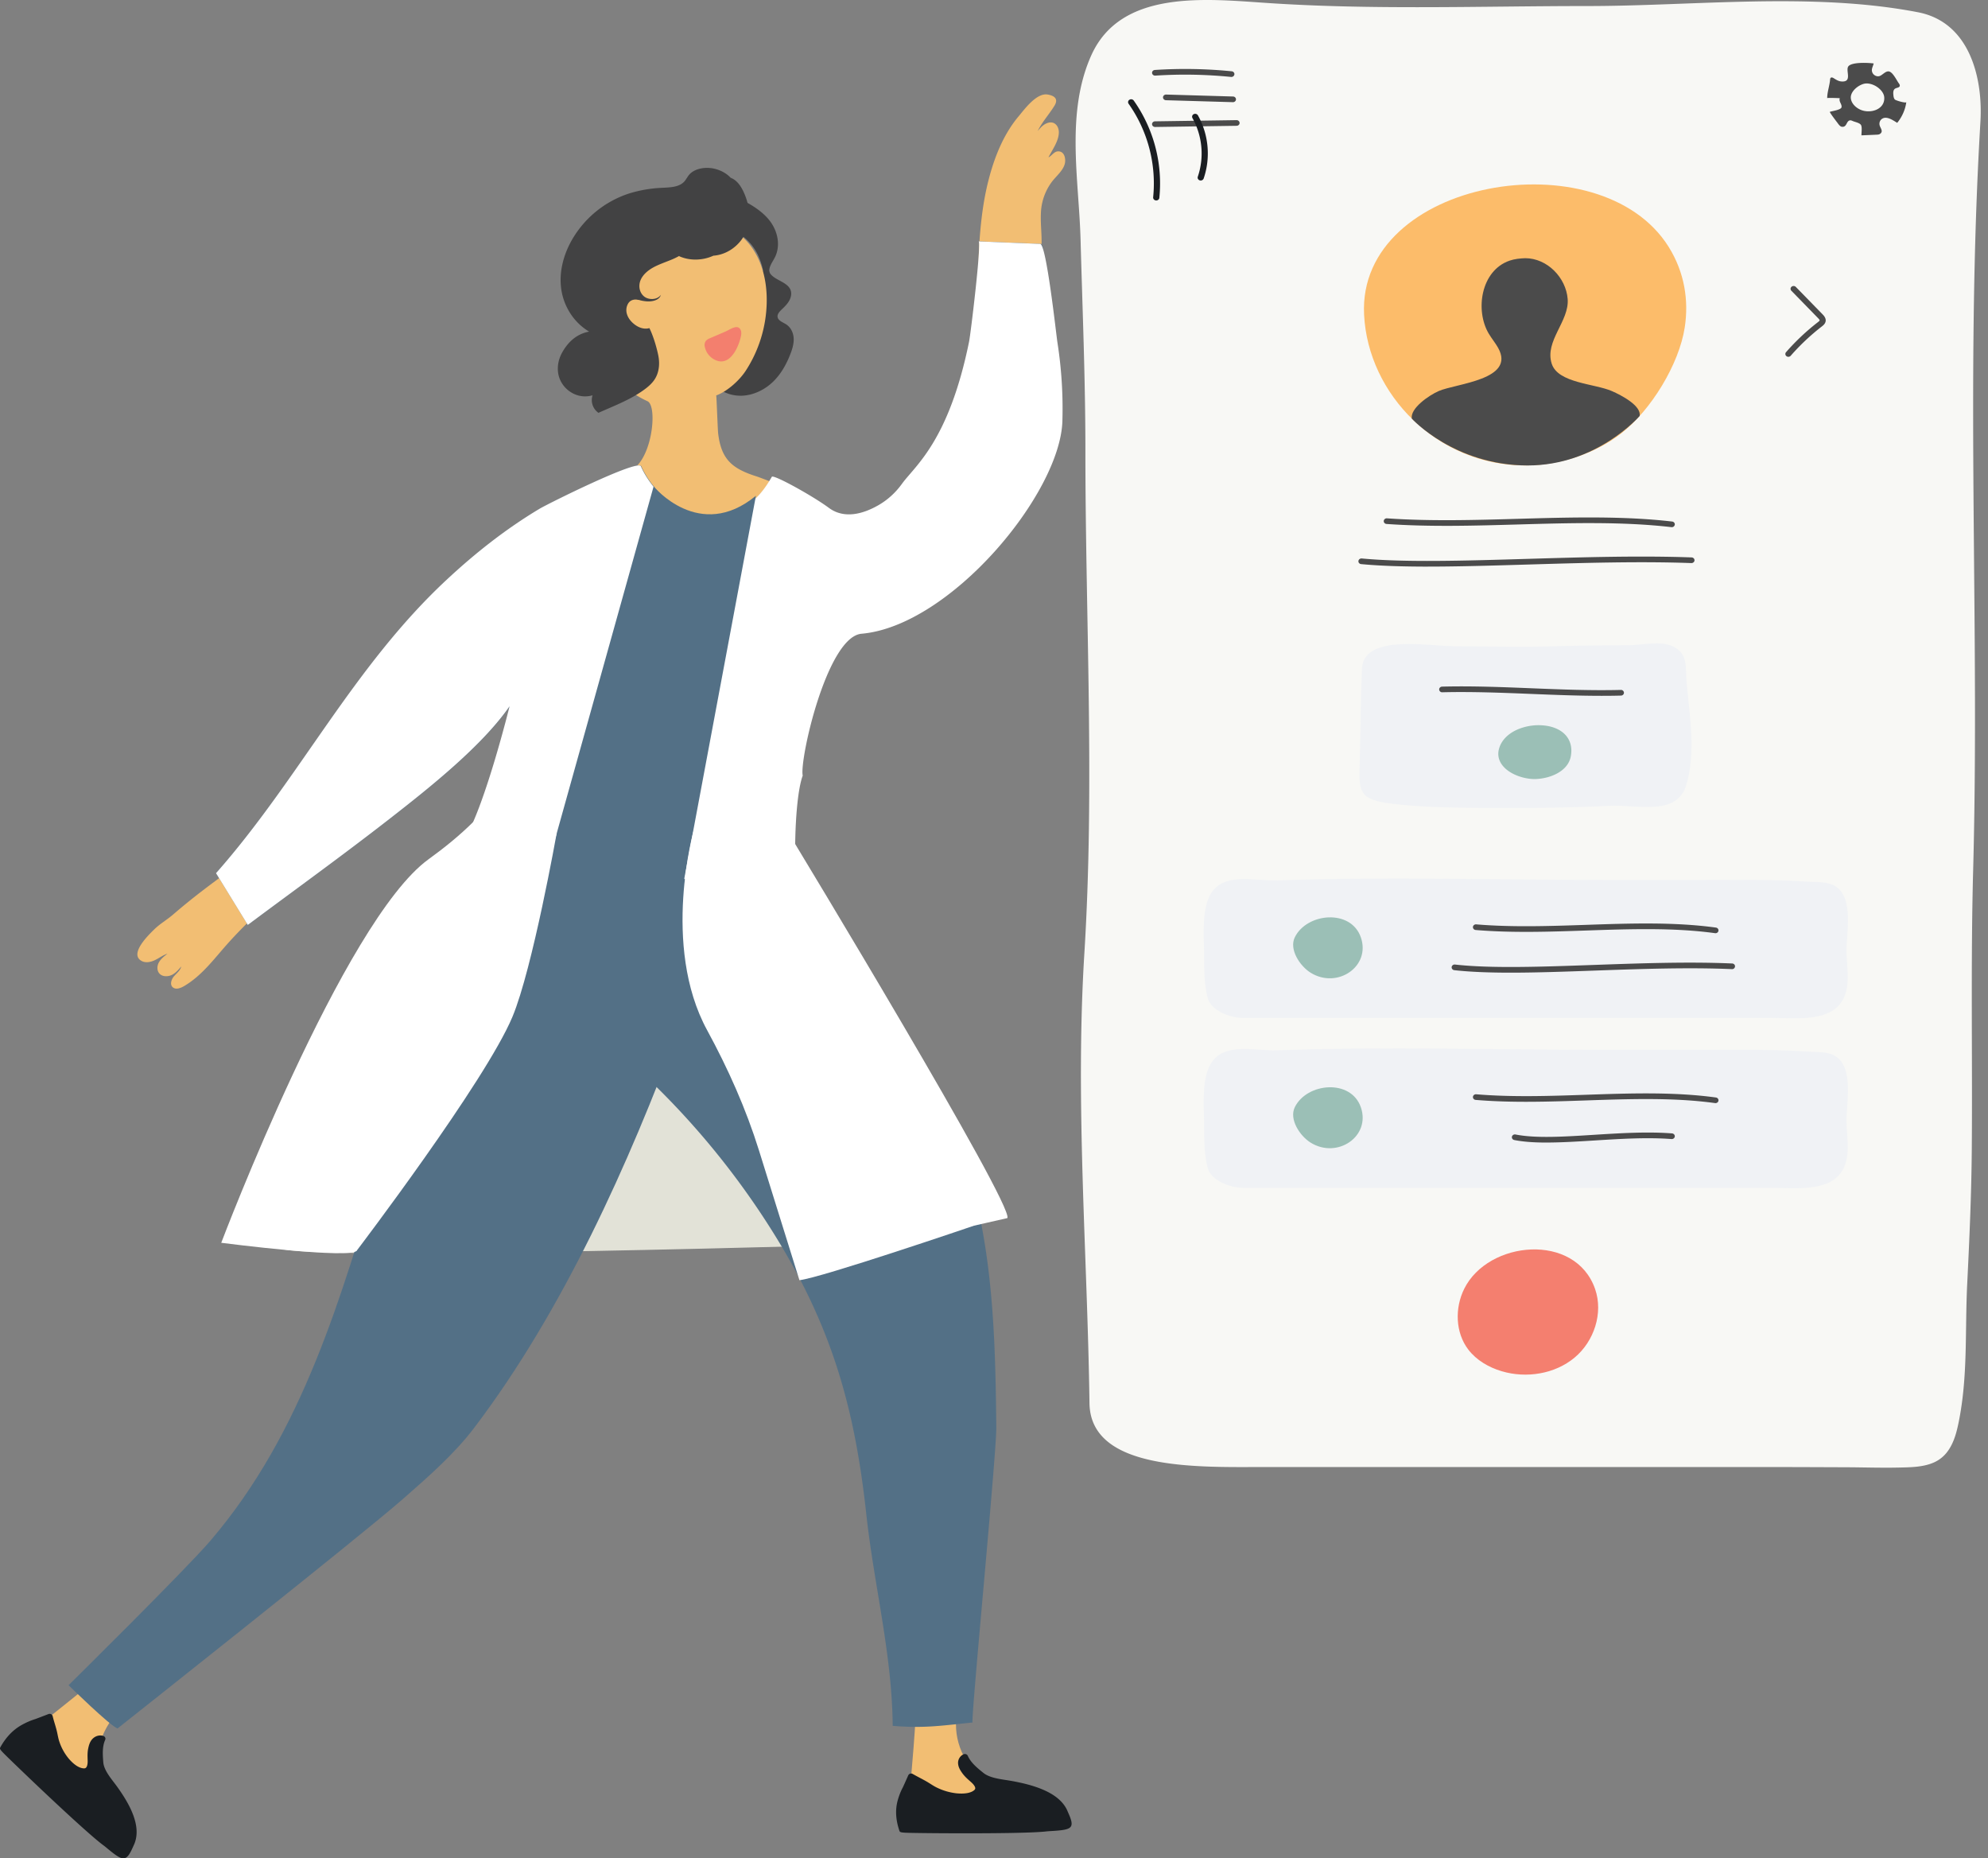 <svg width="2033" height="1900" viewBox="0 0 107 100" fill="none" xmlns="http://www.w3.org/2000/svg"><rect x="0" y="0" width="107" height="100" fill="#808080" stroke="none"/><path d="M104.035 78.719c-.56.233-1.227.239-1.867.252-.928.02-1.861-.012-2.79-.016-1.61-.006-3.222-.013-4.834-.013H68.185c-3.603 0-9.496.247-9.546-3.437-.11-8.032-.778-16.122-.275-24.21.56-9.02.055-18.057.055-27.085 0-3.794-.156-7.525-.26-11.318-.087-3.21-.813-6.821.58-9.92 1.584-3.52 6.082-3.04 9.403-2.816C73.89.545 79.683.325 85.44.325c5.771 0 12.101-.765 17.795.335 2.809.543 3.494 3.588 3.358 5.879-.308 5.191-.392 10.27-.392 15.463 0 8.268.223 16.566 0 24.83-.134 4.994-.034 9.99-.073 14.984-.019 2.43-.127 4.854-.247 7.275-.124 2.496.044 4.945-.456 7.422-.113.557-.258 1.126-.603 1.593a1.83 1.83 0 0 1-.787.613Z" fill="#F8F8F5"/><path d="M90.675 17.633c-.302 1.958-1.802 4.435-3.426 5.697-1.4 1.09-3.335 1.716-5.156 1.716-4.728 0-8.463-3.816-8.674-8.118-.359-7.29 12.722-9.531 16.397-3.637.85 1.363 1.087 2.872.86 4.342Z" fill="#FCBC6A"/><path d="M83.52 19.577c.34 1.043 2.3 1.062 3.23 1.465.523.226 1.612.798 1.498 1.345 0 0-2.297 2.66-6.02 2.66-3.943 0-6.237-2.517-6.237-2.517-.114-.546.922-1.262 1.445-1.488.95-.411 4.154-.603 3.199-2.32-.148-.266-.346-.5-.502-.762-.747-1.242-.44-3.394 1.113-3.933.273-.095.566-.123.856-.134h-.018c1.2 0 2.199 1.051 2.292 2.189.099 1.209-1.256 2.266-.856 3.495Z" fill="#4B4B4B"/><path d="M97.298 54.769c-.665.06-1.374.007-1.95.007h-28.46c-.66 0-1.69-.386-1.875-1.039-.239-.841-.184-1.745-.208-2.61-.024-.852-.094-2.103.29-2.896.662-1.36 2.43-.81 3.646-.855 5.861-.214 11.718-.026 17.602-.026h5.376c1.205 0 2.41-.014 3.616.011.637.014 1.274.037 1.91.08.505.033 1.168-.018 1.593.281.933.66.546 2.494.546 3.424 0 .92.281 2.037-.315 2.837-.394.528-1.057.722-1.771.786Z" fill="#F0F2F5"/><path d="M69.692 50.433c-.324.654.276 1.554.85 1.91 1.441.894 3.245-.34 2.703-1.903-.535-1.544-2.903-1.32-3.553-.007Z" fill="#9BBFB6"/><path d="M92.332 50.216a.17.17 0 0 1-.024-.001c-2.208-.305-4.6-.223-6.915-.144-1.973.067-4.014.137-5.967-.027-.09-.007-.155-.082-.148-.165.008-.084.088-.146.177-.138 1.933.162 3.962.093 5.926.026 2.328-.08 4.737-.162 6.974.147.089.012.15.09.137.173-.011.075-.08.13-.16.13ZM81.304 52.34c-1.121 0-2.148-.036-3.028-.134-.09-.01-.153-.086-.143-.17.01-.083.092-.143.181-.133 1.95.218 4.646.122 7.5.02 2.49-.088 5.065-.18 7.415-.077.09.003.16.075.155.159a.157.157 0 0 1-.17.145c-2.337-.102-4.904-.01-7.387.078-1.589.057-3.129.112-4.523.112Z" fill="#4B4B4B"/><path d="M97.298 63.912c-.665.06-1.374.007-1.95.007h-28.46c-.66 0-1.69-.386-1.875-1.039-.239-.841-.184-1.745-.208-2.61-.024-.852-.094-2.103.29-2.896.662-1.36 2.43-.81 3.646-.855 5.861-.214 11.718-.026 17.602-.026h5.376c1.205 0 2.41-.014 3.616.011.637.013 1.274.037 1.91.08.505.033 1.168-.019 1.593.281.933.66.546 2.494.546 3.424 0 .92.281 2.037-.315 2.837-.394.528-1.057.722-1.771.786Z" fill="#F0F2F5"/><path d="M69.692 59.576c-.324.654.276 1.554.85 1.91 1.441.894 3.245-.34 2.703-1.903-.535-1.543-2.903-1.32-3.553-.007Z" fill="#9BBFB6"/><path d="M92.332 59.36a.17.17 0 0 1-.024-.002c-2.208-.305-4.6-.223-6.915-.144-1.973.068-4.014.137-5.967-.027-.09-.007-.155-.081-.148-.165.008-.084.088-.146.177-.138 1.933.162 3.962.093 5.926.026 2.328-.08 4.737-.161 6.974.147.089.012.15.09.137.173-.011.075-.08.13-.16.13ZM83.24 61.482c-.642 0-1.23-.036-1.737-.136-.088-.018-.144-.099-.126-.18.02-.083.105-.135.193-.118 1.088.215 2.606.12 4.213.018 1.412-.088 2.873-.18 4.21-.077.09.007.157.08.15.165-.008.084-.087.146-.176.14-1.313-.102-2.761-.01-4.162.077-.9.056-1.774.11-2.566.11Z" fill="#4B4B4B"/><path d="M74.285 34.845c1.168-.382 3.072-.07 3.98-.07 1.67.002 3.341.053 5.011.01 1.454-.04 2.91-.063 4.358-.063.715 0 1.73-.259 2.4.057.855.403.67 1.143.747 1.988.163 1.741.5 3.758-.02 5.474-.515 1.698-2.61 1.047-4.136 1.122-2 .099-4.002.126-6.005.115-1.866-.01-3.77-.003-5.626-.219-1.966-.229-1.85-.694-1.804-2.42.043-1.617.04-3.233.113-4.848.028-.618.42-.962.982-1.146Z" fill="#F0F2F5"/><path d="M86.207 37.443c-1.269 0-2.541-.051-3.78-.102-1.574-.063-3.201-.129-4.799-.089a.158.158 0 0 1-.167-.148c-.003-.084.068-.154.158-.156 1.609-.041 3.242.025 4.82.089 1.574.063 3.201.13 4.799.089a.156.156 0 0 1 .167.148c.003.084-.068.154-.158.156-.346.01-.693.013-1.04.013Z" fill="#4B4B4B"/><path d="M84.378 40.698c.416-2.018-3.144-1.923-3.545-.349-.228.898.994 1.45 1.83 1.419.741-.029 1.575-.388 1.715-1.07Z" fill="#9BBFB6"/><path d="M82.596 41.922c-.55 0-1.283-.226-1.68-.677-.243-.275-.326-.596-.24-.93.118-.466.491-.85 1.05-1.081a2.895 2.895 0 0 1 1.61-.162c.914.184 1.375.818 1.203 1.655-.16.776-1.081 1.162-1.87 1.193a1.53 1.53 0 0 1-.073.002Zm.217-2.595c-.804 0-1.65.386-1.821 1.057-.061.241-.003.466.175.667.344.39 1.023.583 1.489.564.684-.026 1.441-.36 1.562-.946.198-.96-.6-1.229-.951-1.3a2.37 2.37 0 0 0-.454-.042Z" fill="#9BBFB6"/><path d="M96.255 19.2a.169.169 0 0 1-.102-.034.146.146 0 0 1-.024-.214 12.235 12.235 0 0 1 1.719-1.619c.028-.022.087-.067.09-.092.003-.014-.01-.047-.087-.125l-1.434-1.47a.145.145 0 0 1 .01-.216.17.17 0 0 1 .23.01l1.435 1.47c.064.066.198.203.169.378-.023.138-.137.227-.206.28a11.92 11.92 0 0 0-1.674 1.576.168.168 0 0 1-.126.056ZM101.163 4.093c-.148.048-.32-.044-.382-.178-.087-.185.031-.33.065-.5-.292-.04-1.15-.083-1.354.146-.19.212.25.884-.4.821-.15-.014-.278-.101-.403-.177-.043-.027-.1-.052-.143-.026-.035.021-.042.066-.045.105-.027.33-.156.665-.156.996-.006-.022.627-.003.68.006-.035.078-.005.166.03.243.036.076.077.157.062.24-.026.146-.492.202-.629.25-.032.012.347.51.378.549.06.075.154.237.263.253.284.043.232-.304.438-.343.05-.01.101.012.147.033.122.056.365.094.444.207l.003.004c.075.117.023.429.028.562l.809-.035c.065-.003.134-.006.187-.042.215-.146-.004-.327-.025-.5a.326.326 0 0 1 .1-.285c.259-.226.635.059.854.188.264-.323.435-.712.489-1.115-.01.073-.574-.085-.622-.145-.056-.07-.067-.161-.075-.247-.012-.122-.012-.27.098-.336.081-.049.212-.045.243-.13.021-.055-.016-.113-.051-.16-.109-.148-.316-.594-.526-.632-.184-.034-.344.195-.507.248Zm-1.541 1.234c-.067-.362.343-.72.689-.815.438-.119 1.072.296 1.104.719.052.657-.743.91-1.281.672-.25-.11-.465-.32-.512-.576Z" fill="#4B4B4B"/><path d="M78.808 69.353c-.513 1.035-.48 2.357.225 3.275.44.572 1.1.954 1.796 1.16 1.326.393 2.857.15 3.915-.73 1.058-.88 1.557-2.402 1.11-3.692-1.06-3.06-5.757-2.618-7.046-.013Z" fill="#F47F6F"/><path d="m89.98 28.367-.02-.001c-2.632-.305-5.482-.223-8.238-.144-2.347.067-4.773.137-7.094-.027-.09-.006-.157-.08-.15-.163.007-.084.085-.147.175-.14 2.303.162 4.72.093 7.059.026 2.769-.08 5.632-.162 8.288.146.09.01.153.087.142.17a.16.16 0 0 1-.162.133ZM76.858 30.49c-1.332 0-2.552-.036-3.597-.135-.09-.008-.155-.082-.146-.167.01-.083.09-.144.179-.136 2.324.219 5.534.122 8.934.021 2.962-.088 6.025-.18 8.819-.078.09.003.16.075.156.159-.003.084-.08.148-.17.146-2.781-.102-5.838-.01-8.794.078-1.89.056-3.723.111-5.38.111ZM66.278 4.14h-.018a24.848 24.848 0 0 0-4.078-.071c-.09.005-.168-.057-.174-.142-.007-.084.061-.156.15-.162a25.207 25.207 0 0 1 4.136.071c.09.01.155.084.145.168a.16.16 0 0 1-.161.136ZM66.361 5.498h-.005l-3.601-.105c-.09-.003-.16-.073-.158-.157.003-.084.076-.149.168-.148l3.602.105c.09.003.16.073.157.157-.003.083-.075.148-.163.148ZM62.17 6.833c-.089 0-.162-.066-.163-.15-.001-.084.07-.153.16-.154l4.386-.064c.089-.003.164.066.166.15.001.084-.07.153-.16.154l-4.386.064h-.003Z" fill="#4B4B4B"/><path fill-rule="evenodd" clip-rule="evenodd" d="M42.718 18.21c.014.29-.074.575-.18.848-.21.538-.496 1.061-.926 1.48-.43.417-1.019.72-1.649.754-.588.03-1.202-.2-1.537-.634-.107-.242-.133-.572.098-.66.153 0 .308-.018.451-.067.174-.061.323-.17.46-.283 1.035-.856 1.552-2.08 1.675-3.325.035-.356.04-.714.018-1.069a5.594 5.594 0 0 0-.076-.639l.075-.025.259-.02c.13.478.932.546 1.148.997.088.187.054.407-.044.591-.096.183-.25.337-.405.484-.127.121-.267.269-.23.433.043.19.286.268.46.38.259.17.39.466.403.755Z" fill="#424243"/><path d="M48.163 66.917s-32.767 1-33.103.226c-.336-.774-1.176-3.198-1.176-3.198L31.46 51.75l16.703 15.168Z" fill="#E2E2D7"/><path d="M34.85 21.59c-2.237-1.017-3.53-3.584-2.949-5.848.583-2.265 2.981-3.993 5.466-3.939 1.198.027 2.323.486 3.027 1.417.668.884.897 2.01.872 3.075a6.983 6.983 0 0 1-1.134 3.664c-.359.543-1.009 1.108-1.559 1.31-.007.002-.016.002-.024.003.015-.002.08 1.83.102 2.028.164 1.446.778 1.926 2.09 2.342.228.073 2.684 1.015 2.682 1.086.048 1.472-.704 1.984-2.11 2.641s-3.028.76-4.599.758c-.991-.002-2.003.03-2.976-.181-.79-.172-2.162-3.707-2.162-3.707s1.405-.644 2.217-.87c1.285-.354 1.638-3.515 1.057-3.779Z" fill="#F2BE73"/><path d="M39.068 17.83c.218-.094.644-.414.797-.075.051.114.035.245.008.366-.122.54-.54 1.52-1.266 1.294a1.012 1.012 0 0 1-.676-.768.377.377 0 0 1 .071-.316.585.585 0 0 1 .217-.134l.85-.366Z" fill="#F37F6E"/><path d="M49.016 95.894c-.02.232-.036.477.076.684.15.277.49.408.805.503 1.038.311 2.132.46 3.222.439.35-.007.766-.072.913-.37.11-.223.012-.497-.161-.683-.173-.187-.409-.309-.626-.449-1.188-.76-1.893-2.14-1.78-3.484.03-.373.095-.812-.2-1.064-.328-.28-1.193-.26-1.567-.077-.42.206-.389.428-.409.831-.06 1.224-.171 2.447-.273 3.67Z" fill="#F2BE73"/><path d="M52.392 95.792c-.17-.152-.327-.28-.46-.466-.09-.125-.176-.26-.194-.408-.019-.15.05-.319.199-.378.174.4.535.697.884.978.413.334 1.078.374 1.598.469.995.181 2.482.54 2.888 1.538.05.123.274.568.182.689-.11.146-.969.154-1.167.18-1.28.16-7.745.094-7.757.06-.167-.494-.226-1.007-.09-1.514.06-.227.15-.469.263-.677.033-.063.303-.673.303-.673.23.135.474.252.705.383.213.12.404.264.63.368.336.156.708.277 1.088.314.348.033.812.025 1.086-.213.243-.21.027-.484-.158-.65Z" fill="#1A1E22"/><path d="M56.344 98.547c.041-.004.123-.01.218-.015.631-.037.952-.081 1.063-.229.11-.144.039-.379-.132-.762a1.56 1.56 0 0 1-.03-.07c-.43-1.053-1.925-1.438-3.013-1.636a12.044 12.044 0 0 0-.309-.05c-.428-.066-.912-.142-1.212-.384-.318-.255-.676-.545-.84-.919a.16.16 0 0 0-.09-.085.176.176 0 0 0-.13 0 .505.505 0 0 0-.298.538c.022.187.126.344.22.477.126.176.265.3.413.43l.071.063c.136.121.217.242.216.324 0 .025-.007.058-.055.1-.18.154-.51.213-.957.171a3.213 3.213 0 0 1-1.032-.297c-.13-.06-.249-.136-.374-.215-.078-.049-.158-.1-.243-.147-.105-.06-.213-.117-.318-.172-.128-.068-.26-.137-.385-.21a.174.174 0 0 0-.139-.016.163.163 0 0 0-.103.088c-.129.293-.277.625-.298.662-.14.26-.227.53-.276.71-.131.489-.1 1.026.093 1.598.04.121.04.121 1.193.137.695.009 1.559.014 2.37.014h.055c1.33 0 3.598-.014 4.322-.105Zm-7.707-1.569c.062-.232.151-.461.25-.645.026-.046.15-.324.234-.516l.23.123c.104.055.208.11.31.167.077.044.15.09.228.14.129.08.263.165.413.235a3.54 3.54 0 0 0 1.146.328c.552.052.961-.033 1.216-.254a.434.434 0 0 0 .161-.325c.002-.219-.172-.42-.318-.55l-.072-.065c-.14-.124-.26-.23-.365-.376-.076-.108-.152-.222-.167-.34a.272.272 0 0 1 .002-.073c.21.328.523.58.806.81.372.298.905.382 1.376.454.103.016.204.032.3.049 1.01.184 2.394.533 2.764 1.44l.034.08c.106.238.16.393.16.462-.133.06-.617.088-.805.099-.105.006-.188.01-.24.018-1.19.148-6.78.1-7.608.068-.146-.477-.164-.924-.055-1.329Z" fill="#1A1E22"/><path d="M2.424 92.579c-.19.15-.386.313-.462.534-.103.295.036.613.188.89a9.342 9.342 0 0 0 1.943 2.449c.252.228.594.459.923.346.247-.085.384-.344.402-.59.019-.246-.054-.49-.103-.732-.264-1.326.28-2.768 1.375-3.643.304-.242.681-.509.664-.883-.02-.416-.647-.977-1.048-1.095-.451-.134-.598.043-.917.314-.968.824-1.969 1.614-2.965 2.41Z" fill="#F2BE73"/><path d="M4.883 94.749c-.005-.22-.02-.414.028-.635.031-.148.071-.3.171-.416.1-.118.276-.192.425-.135-.179.398-.149.847-.114 1.278.04.509.478.98.774 1.392.566.79 1.343 2.03.877 3.005-.058.12-.236.583-.391.607-.19.03-.801-.535-.96-.648-1.023-.738-5.54-5.078-5.52-5.11.254-.459.6-.861 1.079-1.129.214-.12.46-.23.697-.303.07-.021.723-.274.723-.274.06.249.144.493.208.74.059.226.085.454.165.677.12.332.292.666.533.944.22.255.554.557.927.571.33.013.384-.325.378-.564Z" fill="#1A1E22"/><path d="M6.68 99.997c.188-.03.315-.242.484-.626l.032-.07c.492-1.028-.273-2.294-.89-3.156-.057-.078-.118-.158-.18-.24-.253-.331-.537-.706-.567-1.077-.03-.39-.065-.834.103-1.206a.143.143 0 0 0 0-.12.164.164 0 0 0-.09-.084c-.207-.079-.461-.004-.62.182-.124.146-.17.326-.204.483-.044.207-.038.388-.033.578l.003.091c.004.176-.03.316-.093.372-.019.017-.048.037-.113.034-.243-.01-.521-.188-.804-.515a2.818 2.818 0 0 1-.505-.896c-.046-.129-.073-.26-.102-.4a4.372 4.372 0 0 0-.06-.266 10.5 10.5 0 0 0-.095-.334c-.04-.132-.08-.269-.112-.403a.158.158 0 0 0-.086-.103.175.175 0 0 0-.14-.005c-.312.12-.668.256-.71.27-.297.09-.562.222-.732.317-.462.258-.846.658-1.142 1.19-.062.112-.062.112.74.887a180.08 180.08 0 0 0 1.66 1.584c.93.876 2.58 2.41 3.168 2.833.032.024.094.075.165.134.448.371.694.549.88.549.015.001.03 0 .044-.003Zm-5.343-6.906A3.53 3.53 0 0 1 2 92.802c.053-.016.35-.13.556-.209.022.081.045.16.069.239.032.108.064.216.092.325.022.082.038.163.056.25a3.118 3.118 0 0 0 .675 1.433c.35.404.703.615 1.05.629a.491.491 0 0 0 .359-.122c.167-.153.197-.411.193-.601l-.002-.093c-.006-.18-.01-.335.026-.509.027-.126.06-.258.138-.35a.336.336 0 0 1 .056-.05c-.1.372-.069.759-.041 1.108.035.458.35.87.626 1.234.061.08.12.158.175.234.574.8 1.289 1.968.864 2.855l-.036.08c-.105.236-.184.38-.235.43-.14-.047-.501-.347-.642-.464-.08-.066-.142-.118-.183-.147-.953-.686-4.864-4.435-5.424-5.007.258-.435.583-.763.965-.976Z" fill="#1A1E22"/><path d="M41.947 66.866a42.907 42.907 0 0 0-6.555-8.319c-2.711-2.676-3.516-4.856-4.2-8.59-.282-1.541-.625-3.671.307-5.07.384-.575 5.007-3.458 5.277-3.18.38.393.845.745 1.234 1.142 3.209 3.27 5.04 5.157 7.794 8.534 2.407 2.95 4.532 6.826 5.855 10.327 1.792 4.74 1.914 10.125 1.965 15.106.014 1.404-1.389 15.85-1.277 15.873-1.77.181-2.627.317-4.299.181-.033-3.856-1.008-7.587-1.421-11.392-.595-5.462-1.747-9.76-4.68-14.612Z" fill="#537086"/><path d="M36.554 55.337c-2.707 7.284-6.248 15.185-11.022 21.484-1.068 1.409-2.47 2.637-3.865 3.858C19.31 82.742 6.33 93.007 6.33 93.007c-.356-.084-2.64-2.324-2.64-2.324s6.316-6.232 7.623-7.762l.02-.023c9.983-11.682 8.185-29.206 19.194-40.182.696-.693 1.736-1.16 2.727-.954l3.301 13.575Z" fill="#537086"/><path d="M10.806 47.998c-.51.393-1.009.8-1.495 1.219-.335.288-.703.492-1.021.806-.299.294-1.368 1.327-.655 1.694.22.113.498.05.72-.06.223-.11.422-.263.661-.338-.18.138-.365.283-.47.478-.105.196-.107.46.058.614.165.154.443.15.65.047.205-.102.355-.279.5-.451-.047.216-.25.364-.396.537-.146.172-.227.455-.047.593.163.126.406.036.585-.067.946-.549 1.604-1.443 2.304-2.233.793-.895 1.672-1.716 2.53-2.555l-1.85-1.807a60.422 60.422 0 0 0-2.074 1.523ZM53.206 9.69c.308-1.2.791-2.445 1.615-3.426.307-.366.966-1.281 1.566-1.177.42.072.572.267.368.6-.286.466-.66.869-.907 1.367.141-.168.291-.343.502-.425.403-.157.648.158.64.508-.012.474-.352.915-.558 1.332.163-.078.3-.308.496-.323.344-.026.433.344.396.597-.057.402-.467.719-.71 1.041a2.988 2.988 0 0 0-.575 1.476c-.098 1.083.227 1.978-.226 3.074-.17.412-.34-1.316-.718-1.125-.606.306-1.936 3.012-2.198 2.096-.19-.555-.268-.999-.19-2.161.078-1.18.212-2.34.499-3.454Z" fill="#F2BE73"/><path d="M13.34 49.771c2.554-1.9 5.14-3.763 7.649-5.715 2.107-1.64 4.974-3.91 6.454-6.052 0 0-.894 3.758-.906 5.32-.01 1.386-.28 1.648 1.124 2.039 2.358.656 4.86 1.175 7.318 1.33 1.634.102 5.29.189 6.22-1.116.883-1.239 2.174-11.02 2.66-12.336 1.392 1.17 12.066-6.68 12.18-10.586.041-1.415.462-2.713.242-4.114-.059-.377.081-5.403-.254-5.417l-3.317-.135c.169.007.6 4.77.51 5.22-.377 1.911-1.463 5.26-2.332 7.023.55-1.115-4.176 5.05-5.685 3.93-.86-.637-3.551-3.65-3.634-3.506-.632 1.097-1.394 1.885-2.85 2.034-3.025.312-4.203-2.6-4.203-2.6-.16-.398-5.035 2.032-5.45 2.28-1.822 1.086-3.483 2.4-5.014 3.824-5.05 4.696-7.948 10.729-12.425 15.79l1.713 2.787Z" fill="#537086"/><path d="M13.337 49.771c2.551-1.9 5.135-3.763 7.641-5.715 2.105-1.64 4.97-3.911 6.449-6.052 0 0-1.285 5.215-2.387 7.09-.715 1.218 1.203-.123 2.605.268 2.356.657 4.856 1.176 7.311 1.33 1.632.103 8.673 4.237 8.038 1.81-.303-1.155-.275-5.451.211-6.767-.186-.819 1.303-7.47 3.166-7.633 4.784-.42 10.695-7.539 10.81-11.445a23.05 23.05 0 0 0-.268-4.235c-.06-.377-.592-5.285-.926-5.298l-3.315-.135c.17.007-.422 4.95-.514 5.4-1.095 5.372-2.916 6.678-3.617 7.652-.333.462-.763.86-1.273 1.15-.739.422-1.791.78-2.658.136-.86-.638-2.985-1.813-3.068-1.67-.632 1.097-1.393 1.884-2.847 2.034-3.023.312-4.2-2.601-4.2-2.601-.16-.397-5.03 2.032-5.444 2.28-1.821 1.087-3.481 2.4-5.01 3.825-5.046 4.696-7.942 10.729-12.415 15.791l1.71 2.785Z" fill="#fff"/><path d="m62.233 10.787-.017-.001c-.091-.009-.158-.085-.15-.17a7.435 7.435 0 0 0-1.322-5.033.15.15 0 0 1 .048-.216.174.174 0 0 1 .23.045 7.728 7.728 0 0 1 1.377 5.235c-.009.08-.081.14-.166.14ZM64.627 9.712a.19.19 0 0 1-.05-.006c-.088-.027-.136-.114-.109-.196.355-1.039.25-2.19-.287-3.158a.151.151 0 0 1 .072-.21.173.173 0 0 1 .224.067c.578 1.04.69 2.278.308 3.395a.166.166 0 0 1-.158.108Z" fill="#1A1E22"/><path d="m29.4 46.862 7.359.8 3.927-20.984c-3.042 2.509-5.506-.506-5.506-.506l-5.78 20.69Z" fill="#537086"/><path d="M29.965 44.821s-1.297 7.297-2.384 9.895c-1.456 3.48-8.36 12.555-8.36 12.555-.12.536-7.313-.395-7.313-.395s6.571-17.332 11.165-20.644c.854-.617 1.67-1.28 2.41-2.013.517-.513.969-.95.968-.905-.015.707 3.514 1.507 3.514 1.507ZM37.35 44.63s-1.775 6.245.71 10.806c1.13 2.075 2.09 4.227 2.788 6.462l2.18 6.99c1.148-.119 9.395-2.933 9.395-2.933l1.797-.409c.352-.7-11.518-20.29-11.518-20.29l-5.352-.627Z" fill="#fff"/><path fill-rule="evenodd" clip-rule="evenodd" d="M41.528 12.018c.36.549.471 1.256.177 1.835-.137.269-.362.542-.285.83l-.246.02a.697.697 0 0 0-.083-.044 3.768 3.768 0 0 0-.237-.804 2.79 2.79 0 0 0-.954-1.198c.02-.036.035-.074.05-.112.229-.575.177-1.219-.052-1.798.621.293 1.27.723 1.63 1.27Z" fill="#424243"/><path fill-rule="evenodd" clip-rule="evenodd" d="M31.708 17.844c-.825-.49-1.352-1.344-1.492-2.235-.14-.89.081-1.81.52-2.616a5.517 5.517 0 0 1 3.135-2.585 7.017 7.017 0 0 1 1.79-.303c.416-.02.886-.036 1.158-.324.107-.112.169-.253.268-.37.235-.281.65-.39 1.037-.376.456.017.914.221 1.205.533.313.118.516.403.658.686.045.091.086.183.122.277.244.617.3 1.303.055 1.915-.016.04-.033.08-.053.12-.302.635-.964 1.14-1.714 1.193-.563.26-1.262.285-1.83.032l-.014-.017a3.675 3.675 0 0 1-.465.221c-.315.128-.64.238-.934.4-.294.164-.56.393-.68.688-.12.294-.064.661.194.87.258.207.722.182.901-.087-.07.29-.477.379-.797.347a1.943 1.943 0 0 1-.406-.08l-.005.01a.513.513 0 0 0-.402.038.458.458 0 0 0-.16.168.71.71 0 0 0-.046.58c.063.192.195.358.355.492.17.142.384.252.613.262a.69.69 0 0 0 .231-.028c.205.41.386 1.019.477 1.462.09.442.055.923-.201 1.308-.142.215-.345.39-.559.546-.446.325-.945.575-1.457.805-.334.15-.674.292-1.007.441l-.006-.011a.833.833 0 0 1-.307-.93l-.002-.003a1.432 1.432 0 0 1-.739.015 1.51 1.51 0 0 1-1.045-.953c-.155-.45-.082-.95.152-1.367.313-.562.774-.998 1.45-1.124Z" fill="#424243"/></svg>